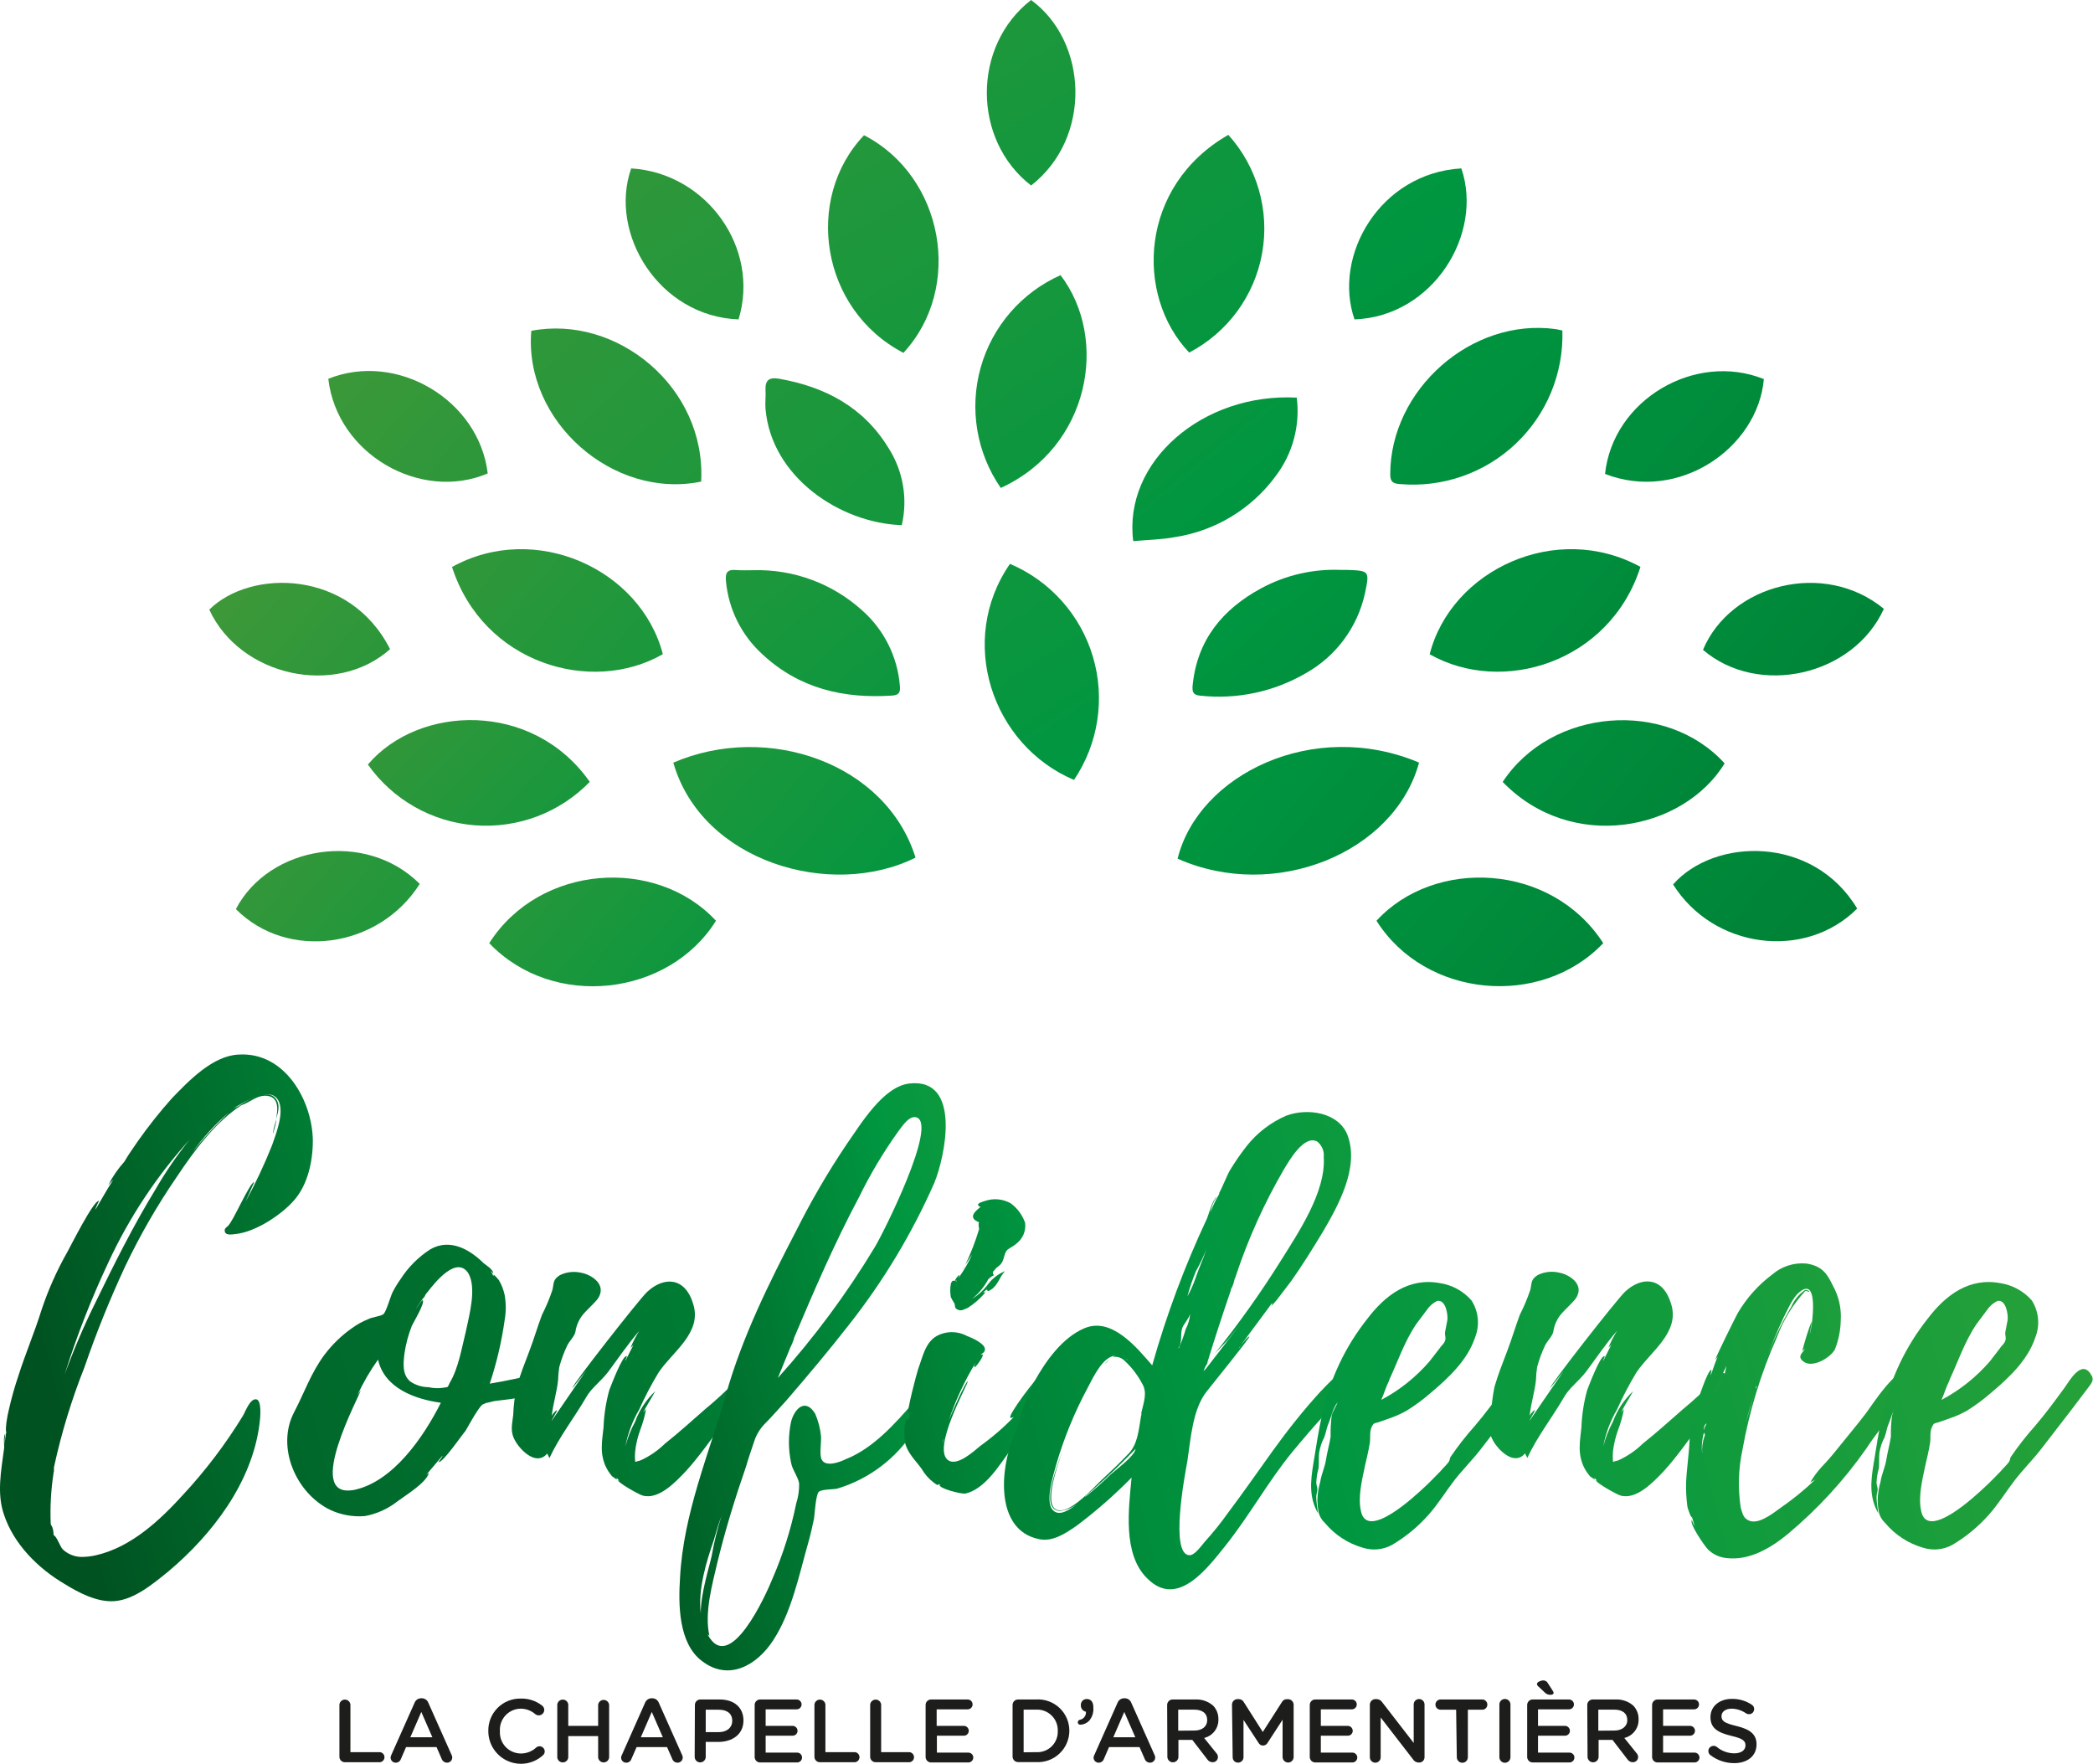 <?xml version="1.0" encoding="UTF-8"?>
<svg width="178px" height="150px" viewBox="0 0 178 150" version="1.1" xmlns="http://www.w3.org/2000/svg" xmlns:xlink="http://www.w3.org/1999/xlink">
    <title>logo-confidence-la-chappelle-d-armentieres</title>
    <defs>
        <linearGradient x1="19.237%" y1="64.213%" x2="350.049%" y2="-79.444%" id="linearGradient-1">
            <stop stop-color="#005321" offset="0%"></stop>
            <stop stop-color="#009640" offset="42%"></stop>
            <stop stop-color="#56AF31" offset="100%"></stop>
        </linearGradient>
        <linearGradient x1="-143.034%" y1="97.184%" x2="1002.44%" y2="-192.045%" id="linearGradient-2">
            <stop stop-color="#005321" offset="0%"></stop>
            <stop stop-color="#009640" offset="42%"></stop>
            <stop stop-color="#56AF31" offset="100%"></stop>
        </linearGradient>
        <linearGradient x1="-256.096%" y1="119.419%" x2="1069.198%" y2="-190.213%" id="linearGradient-3">
            <stop stop-color="#005321" offset="0%"></stop>
            <stop stop-color="#009640" offset="42%"></stop>
            <stop stop-color="#56AF31" offset="100%"></stop>
        </linearGradient>
        <linearGradient x1="-19.821%" y1="88.478%" x2="225.059%" y2="-45.295%" id="linearGradient-4">
            <stop stop-color="#005321" offset="0%"></stop>
            <stop stop-color="#009640" offset="42%"></stop>
            <stop stop-color="#56AF31" offset="100%"></stop>
        </linearGradient>
        <linearGradient x1="-135.857%" y1="139.831%" x2="415.149%" y2="-127.008%" id="linearGradient-5">
            <stop stop-color="#005321" offset="0%"></stop>
            <stop stop-color="#009640" offset="42%"></stop>
            <stop stop-color="#56AF31" offset="100%"></stop>
        </linearGradient>
        <linearGradient x1="-141.456%" y1="118.045%" x2="343.171%" y2="-46.563%" id="linearGradient-6">
            <stop stop-color="#005321" offset="0%"></stop>
            <stop stop-color="#009640" offset="42%"></stop>
            <stop stop-color="#56AF31" offset="100%"></stop>
        </linearGradient>
        <linearGradient x1="-403.932%" y1="184.292%" x2="574.044%" y2="-109.4%" id="linearGradient-7">
            <stop stop-color="#005321" offset="0%"></stop>
            <stop stop-color="#009640" offset="42%"></stop>
            <stop stop-color="#56AF31" offset="100%"></stop>
        </linearGradient>
        <linearGradient x1="-642.151%" y1="209.746%" x2="683.143%" y2="-100.086%" id="linearGradient-8">
            <stop stop-color="#005321" offset="0%"></stop>
            <stop stop-color="#009640" offset="42%"></stop>
            <stop stop-color="#56AF31" offset="100%"></stop>
        </linearGradient>
        <linearGradient x1="-427.154%" y1="201.005%" x2="399.313%" y2="-65.208%" id="linearGradient-9">
            <stop stop-color="#005321" offset="0%"></stop>
            <stop stop-color="#009640" offset="42%"></stop>
            <stop stop-color="#56AF31" offset="100%"></stop>
        </linearGradient>
        <linearGradient x1="-567.199%" y1="233.316%" x2="410.854%" y2="-60.405%" id="linearGradient-10">
            <stop stop-color="#005321" offset="0%"></stop>
            <stop stop-color="#009640" offset="42%"></stop>
            <stop stop-color="#56AF31" offset="100%"></stop>
        </linearGradient>
        <linearGradient x1="-248.304%" y1="-137.257%" x2="701.789%" y2="459.102%" id="linearGradient-11">
            <stop stop-color="#659933" offset="0%"></stop>
            <stop stop-color="#009640" offset="38%"></stop>
            <stop stop-color="#005321" offset="100%"></stop>
        </linearGradient>
        <linearGradient x1="-283.973%" y1="-160.461%" x2="501.949%" y2="334.686%" id="linearGradient-12">
            <stop stop-color="#659933" offset="0%"></stop>
            <stop stop-color="#009640" offset="38%"></stop>
            <stop stop-color="#005321" offset="100%"></stop>
        </linearGradient>
        <linearGradient x1="-213.643%" y1="-132.895%" x2="887.101%" y2="629.771%" id="linearGradient-13">
            <stop stop-color="#659933" offset="0%"></stop>
            <stop stop-color="#009640" offset="38%"></stop>
            <stop stop-color="#005321" offset="100%"></stop>
        </linearGradient>
        <linearGradient x1="-190.478%" y1="-87.4%" x2="653.575%" y2="394.842%" id="linearGradient-14">
            <stop stop-color="#659933" offset="0%"></stop>
            <stop stop-color="#009640" offset="38%"></stop>
            <stop stop-color="#005321" offset="100%"></stop>
        </linearGradient>
        <linearGradient x1="-378.188%" y1="-194.417%" x2="512.85%" y2="314.278%" id="linearGradient-15">
            <stop stop-color="#659933" offset="0%"></stop>
            <stop stop-color="#009640" offset="38%"></stop>
            <stop stop-color="#005321" offset="100%"></stop>
        </linearGradient>
        <linearGradient x1="-376.817%" y1="-245.719%" x2="560.759%" y2="403.989%" id="linearGradient-16">
            <stop stop-color="#659933" offset="0%"></stop>
            <stop stop-color="#009640" offset="38%"></stop>
            <stop stop-color="#005321" offset="100%"></stop>
        </linearGradient>
        <linearGradient x1="-509.938%" y1="-558.125%" x2="824.864%" y2="889.89%" id="linearGradient-17">
            <stop stop-color="#659933" offset="0%"></stop>
            <stop stop-color="#009640" offset="38%"></stop>
            <stop stop-color="#005321" offset="100%"></stop>
        </linearGradient>
        <linearGradient x1="-311.217%" y1="-343.059%" x2="1257.392%" y2="1364.078%" id="linearGradient-18">
            <stop stop-color="#659933" offset="0%"></stop>
            <stop stop-color="#009640" offset="38%"></stop>
            <stop stop-color="#005321" offset="100%"></stop>
        </linearGradient>
        <linearGradient x1="-171.627%" y1="-470.031%" x2="645.427%" y2="1446.481%" id="linearGradient-19">
            <stop stop-color="#659933" offset="0%"></stop>
            <stop stop-color="#009640" offset="38%"></stop>
            <stop stop-color="#005321" offset="100%"></stop>
        </linearGradient>
        <linearGradient x1="-248.198%" y1="-622.234%" x2="596.224%" y2="1280.878%" id="linearGradient-20">
            <stop stop-color="#659933" offset="0%"></stop>
            <stop stop-color="#009640" offset="38%"></stop>
            <stop stop-color="#005321" offset="100%"></stop>
        </linearGradient>
        <linearGradient x1="-219.743%" y1="-582.224%" x2="566.493%" y2="1260.947%" id="linearGradient-21">
            <stop stop-color="#659933" offset="0%"></stop>
            <stop stop-color="#009640" offset="38%"></stop>
            <stop stop-color="#005321" offset="100%"></stop>
        </linearGradient>
        <linearGradient x1="-167.138%" y1="-73.126%" x2="736.162%" y2="439.394%" id="linearGradient-22">
            <stop stop-color="#659933" offset="0%"></stop>
            <stop stop-color="#009640" offset="38%"></stop>
            <stop stop-color="#005321" offset="100%"></stop>
        </linearGradient>
        <linearGradient x1="-373.847%" y1="-190.214%" x2="490.778%" y2="299.687%" id="linearGradient-23">
            <stop stop-color="#659933" offset="0%"></stop>
            <stop stop-color="#009640" offset="38%"></stop>
            <stop stop-color="#005321" offset="100%"></stop>
        </linearGradient>
        <linearGradient x1="-209.21%" y1="-540.449%" x2="603.294%" y2="1311.131%" id="linearGradient-24">
            <stop stop-color="#659933" offset="0%"></stop>
            <stop stop-color="#009640" offset="38%"></stop>
            <stop stop-color="#005321" offset="100%"></stop>
        </linearGradient>
        <linearGradient x1="-432.938%" y1="-450.668%" x2="875.153%" y2="905.591%" id="linearGradient-25">
            <stop stop-color="#659933" offset="0%"></stop>
            <stop stop-color="#009640" offset="38%"></stop>
            <stop stop-color="#005321" offset="100%"></stop>
        </linearGradient>
        <linearGradient x1="-387.526%" y1="-327.804%" x2="1078.226%" y2="937.853%" id="linearGradient-26">
            <stop stop-color="#659933" offset="0%"></stop>
            <stop stop-color="#009640" offset="38%"></stop>
            <stop stop-color="#005321" offset="100%"></stop>
        </linearGradient>
        <linearGradient x1="-423.639%" y1="-359.475%" x2="756.115%" y2="660.545%" id="linearGradient-27">
            <stop stop-color="#659933" offset="0%"></stop>
            <stop stop-color="#009640" offset="38%"></stop>
            <stop stop-color="#005321" offset="100%"></stop>
        </linearGradient>
        <linearGradient x1="-458.758%" y1="-590.222%" x2="1336.604%" y2="1669.774%" id="linearGradient-28">
            <stop stop-color="#659933" offset="0%"></stop>
            <stop stop-color="#009640" offset="38%"></stop>
            <stop stop-color="#005321" offset="100%"></stop>
        </linearGradient>
        <linearGradient x1="-488.463%" y1="-774.122%" x2="903.309%" y2="1355.962%" id="linearGradient-29">
            <stop stop-color="#659933" offset="0%"></stop>
            <stop stop-color="#009640" offset="38%"></stop>
            <stop stop-color="#005321" offset="100%"></stop>
        </linearGradient>
        <linearGradient x1="-179.642%" y1="-84.356%" x2="860.341%" y2="524.546%" id="linearGradient-30">
            <stop stop-color="#659933" offset="0%"></stop>
            <stop stop-color="#009640" offset="38%"></stop>
            <stop stop-color="#005321" offset="100%"></stop>
        </linearGradient>
        <linearGradient x1="-239.222%" y1="-189.517%" x2="1310.59%" y2="1094.217%" id="linearGradient-31">
            <stop stop-color="#659933" offset="0%"></stop>
            <stop stop-color="#009640" offset="38%"></stop>
            <stop stop-color="#005321" offset="100%"></stop>
        </linearGradient>
        <linearGradient x1="-211.401%" y1="-602.296%" x2="698.455%" y2="1668.627%" id="linearGradient-32">
            <stop stop-color="#659933" offset="0%"></stop>
            <stop stop-color="#009640" offset="38%"></stop>
            <stop stop-color="#005321" offset="100%"></stop>
        </linearGradient>
        <linearGradient x1="-296.775%" y1="-479.762%" x2="1227.134%" y2="1848.788%" id="linearGradient-33">
            <stop stop-color="#659933" offset="0%"></stop>
            <stop stop-color="#009640" offset="38%"></stop>
            <stop stop-color="#005321" offset="100%"></stop>
        </linearGradient>
        <linearGradient x1="-499.257%" y1="-284.875%" x2="568.732%" y2="366.362%" id="linearGradient-34">
            <stop stop-color="#659933" offset="0%"></stop>
            <stop stop-color="#009640" offset="38%"></stop>
            <stop stop-color="#005321" offset="100%"></stop>
        </linearGradient>
        <linearGradient x1="-168.512%" y1="-83.295%" x2="1012.107%" y2="637.758%" id="linearGradient-35">
            <stop stop-color="#659933" offset="0%"></stop>
            <stop stop-color="#009640" offset="38%"></stop>
            <stop stop-color="#005321" offset="100%"></stop>
        </linearGradient>
        <linearGradient x1="-566.604%" y1="-461.475%" x2="751.176%" y2="631.617%" id="linearGradient-36">
            <stop stop-color="#659933" offset="0%"></stop>
            <stop stop-color="#009640" offset="38%"></stop>
            <stop stop-color="#005321" offset="100%"></stop>
        </linearGradient>
        <linearGradient x1="-549.716%" y1="-300.438%" x2="566.518%" y2="351.854%" id="linearGradient-37">
            <stop stop-color="#659933" offset="0%"></stop>
            <stop stop-color="#009640" offset="38%"></stop>
            <stop stop-color="#005321" offset="100%"></stop>
        </linearGradient>
    </defs>
    <g id="Page-Programme" stroke="none" stroke-width="1" fill="none" fill-rule="evenodd">
        <g id="Page-Programme-Desktop" transform="translate(-631, -2476)" fill-rule="nonzero">
            <g id="logo-confidence-la-chappelle-d-armentieres" transform="translate(631, 2476)">
                <path d="M28.866,144.957 C28.894,144.72 29.095,144.541 29.333,144.541 C29.572,144.541 29.773,144.72 29.801,144.957 L29.801,149.011 L32.215,149.011 C32.381,148.99 32.543,149.067 32.632,149.209 C32.722,149.35 32.722,149.529 32.632,149.67 C32.543,149.812 32.381,149.889 32.215,149.868 L29.337,149.868 C29.21,149.87 29.089,149.82 29,149.73 C28.911,149.64 28.863,149.518 28.866,149.392 L28.866,144.957 Z" id="Path" fill="#1D1D1B"></path>
                <path d="M33.276,149.258 L35.258,144.811 C35.349,144.578 35.574,144.426 35.824,144.429 L35.868,144.429 C36.116,144.427 36.34,144.579 36.428,144.811 L38.41,149.258 C38.444,149.319 38.461,149.386 38.461,149.455 C38.464,149.575 38.419,149.691 38.335,149.776 C38.251,149.861 38.136,149.908 38.016,149.907 C37.81,149.902 37.627,149.771 37.559,149.576 L37.126,148.579 L34.534,148.579 L34.089,149.608 C34.022,149.791 33.846,149.911 33.651,149.907 C33.535,149.907 33.424,149.86 33.343,149.778 C33.262,149.695 33.217,149.584 33.219,149.468 C33.222,149.395 33.241,149.323 33.276,149.258 L33.276,149.258 Z M36.771,147.746 L35.83,145.592 L34.896,147.746 L36.771,147.746 Z" id="Shape" fill="#1D1D1B"></path>
                <path d="M41.53,147.212 L41.53,147.212 C41.514,146.478 41.799,145.768 42.318,145.248 C42.837,144.727 43.546,144.441 44.281,144.455 C44.943,144.433 45.592,144.647 46.111,145.059 C46.223,145.148 46.289,145.283 46.289,145.427 C46.284,145.601 46.183,145.757 46.028,145.834 C45.872,145.911 45.687,145.897 45.545,145.796 C45.196,145.484 44.743,145.312 44.275,145.313 C43.784,145.32 43.319,145.529 42.986,145.889 C42.654,146.249 42.483,146.73 42.515,147.219 L42.515,147.219 C42.483,147.708 42.654,148.189 42.986,148.549 C43.319,148.909 43.784,149.117 44.275,149.125 C44.766,149.133 45.242,148.951 45.603,148.617 C45.681,148.547 45.783,148.508 45.888,148.509 C46.129,148.512 46.323,148.706 46.327,148.947 C46.327,149.074 46.271,149.195 46.174,149.277 C45.365,150.014 44.199,150.206 43.196,149.768 C42.193,149.331 41.54,148.345 41.53,147.251 L41.53,147.212 Z" id="Path" fill="#1D1D1B"></path>
                <path d="M47.394,144.957 C47.422,144.72 47.623,144.541 47.861,144.541 C48.1,144.541 48.301,144.72 48.328,144.957 L48.328,146.774 L50.87,146.774 L50.87,144.982 C50.898,144.745 51.098,144.567 51.337,144.567 C51.575,144.567 51.776,144.745 51.804,144.982 L51.804,149.468 C51.776,149.705 51.575,149.884 51.337,149.884 C51.098,149.884 50.898,149.705 50.87,149.468 L50.87,147.645 L48.328,147.645 L48.328,149.468 C48.301,149.705 48.1,149.884 47.861,149.884 C47.623,149.884 47.422,149.705 47.394,149.468 L47.394,144.957 Z" id="Path" fill="#1D1D1B"></path>
                <path d="M52.884,149.258 L54.86,144.811 C54.95,144.578 55.176,144.426 55.426,144.429 L55.47,144.429 C55.718,144.427 55.941,144.579 56.029,144.811 L58.012,149.258 C58.046,149.319 58.063,149.386 58.062,149.455 C58.066,149.574 58.021,149.689 57.939,149.774 C57.856,149.859 57.743,149.907 57.624,149.907 C57.416,149.906 57.232,149.773 57.167,149.576 L56.728,148.579 L54.142,148.579 L53.691,149.608 C53.625,149.792 53.448,149.912 53.253,149.907 C53.137,149.907 53.026,149.86 52.945,149.778 C52.864,149.695 52.819,149.584 52.82,149.468 C52.826,149.394 52.847,149.323 52.884,149.258 L52.884,149.258 Z M56.372,147.746 L55.432,145.592 L54.498,147.746 L56.372,147.746 Z" id="Shape" fill="#1D1D1B"></path>
                <path d="M59.098,145.001 C59.096,144.875 59.146,144.753 59.236,144.665 C59.326,144.576 59.448,144.528 59.575,144.531 L61.201,144.531 C62.472,144.531 63.228,145.243 63.228,146.317 L63.228,146.317 C63.228,147.511 62.269,148.14 61.093,148.14 L60.019,148.14 L60.019,149.411 C60.019,149.671 59.809,149.881 59.549,149.881 C59.29,149.881 59.079,149.671 59.079,149.411 L59.098,145.001 Z M61.125,147.308 C61.837,147.308 62.275,146.908 62.275,146.355 L62.275,146.355 C62.275,145.719 61.83,145.402 61.125,145.402 L60.019,145.402 L60.019,147.308 L61.125,147.308 Z" id="Shape" fill="#1D1D1B"></path>
                <path d="M64.181,149.392 L64.181,145.001 C64.179,144.876 64.228,144.756 64.317,144.667 C64.406,144.578 64.526,144.529 64.651,144.531 L67.752,144.531 C67.902,144.531 68.04,144.611 68.115,144.741 C68.19,144.871 68.19,145.03 68.115,145.16 C68.04,145.29 67.902,145.37 67.752,145.37 L65.115,145.37 L65.115,146.774 L67.409,146.774 C67.522,146.776 67.63,146.822 67.708,146.903 C67.787,146.984 67.83,147.093 67.828,147.206 C67.821,147.433 67.636,147.613 67.409,147.613 L65.115,147.613 L65.115,149.049 L67.79,149.049 C68.022,149.049 68.21,149.237 68.21,149.468 C68.21,149.7 68.022,149.887 67.79,149.887 L64.651,149.887 C64.522,149.89 64.397,149.837 64.307,149.743 C64.218,149.649 64.172,149.521 64.181,149.392 L64.181,149.392 Z" id="Path" fill="#1D1D1B"></path>
                <path d="M69.264,144.957 C69.292,144.72 69.493,144.541 69.731,144.541 C69.97,144.541 70.171,144.72 70.198,144.957 L70.198,149.011 L72.613,149.011 C72.778,148.99 72.941,149.067 73.03,149.209 C73.119,149.35 73.119,149.529 73.03,149.67 C72.941,149.812 72.778,149.889 72.613,149.868 L69.734,149.868 C69.608,149.87 69.487,149.82 69.398,149.73 C69.309,149.64 69.261,149.518 69.264,149.392 L69.264,144.957 Z" id="Path" fill="#1D1D1B"></path>
                <path d="M74.004,144.957 C74.032,144.72 74.233,144.541 74.471,144.541 C74.71,144.541 74.911,144.72 74.938,144.957 L74.938,149.011 L77.353,149.011 C77.57,149.037 77.733,149.221 77.733,149.44 C77.733,149.658 77.57,149.842 77.353,149.868 L74.474,149.868 C74.348,149.87 74.227,149.82 74.138,149.73 C74.049,149.64 74.001,149.518 74.004,149.392 L74.004,144.957 Z" id="Path" fill="#1D1D1B"></path>
                <path d="M78.719,149.392 L78.719,145.001 C78.717,144.875 78.767,144.753 78.857,144.665 C78.947,144.576 79.069,144.528 79.195,144.531 L82.296,144.531 C82.528,144.531 82.715,144.719 82.715,144.951 C82.715,145.182 82.528,145.37 82.296,145.37 L79.659,145.37 L79.659,146.774 L81.972,146.774 C82.085,146.776 82.193,146.822 82.271,146.903 C82.35,146.984 82.393,147.093 82.391,147.206 C82.384,147.433 82.199,147.613 81.972,147.613 L79.678,147.613 L79.678,149.049 L82.353,149.049 C82.585,149.049 82.773,149.237 82.773,149.468 C82.773,149.7 82.585,149.887 82.353,149.887 L79.214,149.887 C79.081,149.895 78.95,149.845 78.856,149.75 C78.761,149.656 78.711,149.525 78.719,149.392 L78.719,149.392 Z" id="Path" fill="#1D1D1B"></path>
                <path d="M86.115,145.001 C86.113,144.875 86.163,144.753 86.253,144.665 C86.343,144.576 86.465,144.528 86.591,144.531 L88.103,144.531 C88.839,144.482 89.562,144.74 90.1,145.243 C90.638,145.746 90.944,146.45 90.944,147.187 L90.944,147.187 C90.943,147.925 90.638,148.63 90.1,149.135 C89.563,149.641 88.84,149.901 88.103,149.856 L86.591,149.856 C86.464,149.857 86.342,149.808 86.252,149.718 C86.163,149.628 86.113,149.506 86.115,149.379 L86.115,145.001 Z M88.103,149.011 C88.595,149.045 89.079,148.869 89.433,148.526 C89.787,148.183 89.978,147.705 89.959,147.212 L89.959,147.212 C89.978,146.718 89.787,146.239 89.433,145.893 C89.08,145.547 88.597,145.366 88.103,145.395 L87.055,145.395 L87.055,149.023 L88.103,149.011 Z" id="Shape" fill="#1D1D1B"></path>
                <path d="M91.833,146.259 C92.159,146.201 92.386,145.903 92.354,145.573 C92.109,145.526 91.929,145.315 91.922,145.065 L91.922,145.001 C91.917,144.864 91.969,144.73 92.067,144.634 C92.165,144.537 92.299,144.486 92.437,144.493 C92.774,144.493 92.983,144.754 92.983,145.167 L92.983,145.243 C93.016,145.648 92.883,146.049 92.615,146.355 C92.422,146.545 92.167,146.66 91.897,146.679 C91.738,146.679 91.662,146.59 91.662,146.469 C91.665,146.368 91.735,146.282 91.833,146.259 Z" id="Path" fill="#1D1D1B"></path>
                <path d="M93.066,149.258 L95.042,144.811 C95.132,144.578 95.358,144.426 95.607,144.429 L95.652,144.429 C95.9,144.427 96.123,144.579 96.211,144.811 L98.193,149.258 C98.227,149.319 98.245,149.386 98.244,149.455 C98.248,149.574 98.203,149.689 98.12,149.774 C98.038,149.859 97.924,149.907 97.806,149.907 C97.598,149.906 97.414,149.773 97.348,149.576 L96.91,148.579 L94.318,148.579 L93.873,149.608 C93.805,149.791 93.629,149.911 93.434,149.907 C93.319,149.907 93.208,149.86 93.127,149.778 C93.045,149.695 93.001,149.584 93.002,149.468 C93.007,149.394 93.029,149.323 93.066,149.258 L93.066,149.258 Z M96.554,147.746 L95.614,145.592 L94.68,147.746 L96.554,147.746 Z" id="Shape" fill="#1D1D1B"></path>
                <path d="M99.261,145.001 C99.259,144.876 99.308,144.756 99.397,144.667 C99.485,144.578 99.606,144.529 99.731,144.531 L101.637,144.531 C102.202,144.499 102.757,144.691 103.181,145.065 C103.472,145.376 103.63,145.789 103.62,146.215 L103.62,146.215 C103.646,146.966 103.138,147.631 102.406,147.803 L103.429,149.074 C103.523,149.169 103.578,149.296 103.581,149.43 C103.58,149.548 103.531,149.66 103.447,149.743 C103.362,149.825 103.248,149.87 103.13,149.868 C102.945,149.87 102.773,149.776 102.673,149.621 L101.402,147.969 L100.22,147.969 L100.22,149.405 C100.22,149.664 100.01,149.875 99.75,149.875 C99.49,149.875 99.28,149.664 99.28,149.405 L99.261,145.001 Z M101.574,147.174 C102.241,147.174 102.667,146.825 102.667,146.285 L102.667,146.285 C102.667,145.713 102.26,145.395 101.561,145.395 L100.201,145.395 L100.201,147.187 L101.574,147.174 Z" id="Shape" fill="#1D1D1B"></path>
                <path d="M104.776,144.976 C104.774,144.85 104.823,144.729 104.911,144.639 C105,144.55 105.12,144.499 105.246,144.499 L105.348,144.499 C105.528,144.498 105.694,144.596 105.78,144.754 L107.394,147.295 L109.02,144.754 C109.104,144.597 109.269,144.501 109.446,144.506 L109.541,144.506 C109.805,144.506 110.018,144.719 110.018,144.982 L110.018,149.43 C110.016,149.555 109.965,149.674 109.876,149.761 C109.786,149.848 109.666,149.896 109.541,149.894 C109.288,149.887 109.084,149.683 109.078,149.43 L109.078,146.253 L107.807,148.21 C107.73,148.357 107.579,148.449 107.413,148.451 C107.249,148.45 107.099,148.357 107.025,148.21 L105.754,146.266 L105.754,149.443 C105.755,149.565 105.705,149.682 105.618,149.768 C105.531,149.854 105.413,149.902 105.291,149.9 C105.168,149.904 105.05,149.857 104.963,149.77 C104.877,149.684 104.83,149.565 104.833,149.443 L104.776,144.976 Z" id="Path" fill="#1D1D1B"></path>
                <path d="M111.39,149.392 L111.39,145.001 C111.389,144.875 111.438,144.753 111.528,144.665 C111.618,144.576 111.741,144.528 111.867,144.531 L114.968,144.531 C115.199,144.531 115.387,144.719 115.387,144.951 C115.387,145.182 115.199,145.37 114.968,145.37 L112.331,145.37 L112.331,146.774 L114.624,146.774 C114.737,146.776 114.845,146.822 114.924,146.903 C115.002,146.984 115.046,147.093 115.044,147.206 C115.037,147.433 114.851,147.613 114.624,147.613 L112.331,147.613 L112.331,149.049 L115.012,149.049 C115.244,149.049 115.431,149.237 115.431,149.468 C115.431,149.7 115.244,149.887 115.012,149.887 L111.873,149.887 C111.742,149.891 111.615,149.84 111.523,149.746 C111.431,149.651 111.383,149.523 111.39,149.392 Z" id="Path" fill="#1D1D1B"></path>
                <path d="M116.499,144.976 C116.499,144.713 116.712,144.499 116.975,144.499 L117.071,144.499 C117.271,144.503 117.456,144.608 117.56,144.779 L120.229,148.229 L120.229,144.951 C120.229,144.698 120.433,144.493 120.686,144.493 C120.94,144.493 121.146,144.697 121.15,144.951 L121.15,149.43 C121.153,149.553 121.106,149.672 121.02,149.76 C120.934,149.847 120.815,149.896 120.692,149.894 L120.654,149.894 C120.454,149.892 120.269,149.786 120.165,149.614 L117.42,146.062 L117.42,149.449 C117.42,149.702 117.215,149.907 116.963,149.907 C116.709,149.907 116.502,149.703 116.499,149.449 L116.499,144.976 Z" id="Path" fill="#1D1D1B"></path>
                <path d="M123.838,145.402 L122.567,145.402 C122.399,145.422 122.234,145.344 122.144,145.201 C122.053,145.058 122.053,144.875 122.144,144.732 C122.234,144.589 122.399,144.511 122.567,144.531 L126.106,144.531 C126.326,144.558 126.492,144.745 126.492,144.966 C126.492,145.188 126.326,145.375 126.106,145.402 L124.835,145.402 L124.835,149.443 C124.835,149.702 124.625,149.913 124.365,149.913 C124.105,149.913 123.895,149.702 123.895,149.443 L123.838,145.402 Z" id="Path" fill="#1D1D1B"></path>
                <path d="M127.516,144.957 C127.516,144.697 127.727,144.487 127.987,144.487 C128.246,144.487 128.457,144.697 128.457,144.957 L128.457,149.443 C128.457,149.702 128.246,149.913 127.987,149.913 C127.727,149.913 127.516,149.702 127.516,149.443 L127.516,144.957 Z" id="Path" fill="#1D1D1B"></path>
                <path d="M129.88,149.392 L129.88,145.001 C129.878,144.875 129.928,144.753 130.018,144.665 C130.108,144.576 130.23,144.528 130.357,144.531 L133.438,144.531 C133.588,144.531 133.727,144.611 133.801,144.741 C133.876,144.871 133.876,145.03 133.801,145.16 C133.727,145.29 133.588,145.37 133.438,145.37 L130.801,145.37 L130.801,146.774 L133.095,146.774 C133.208,146.776 133.316,146.822 133.394,146.903 C133.473,146.984 133.516,147.093 133.514,147.206 C133.508,147.433 133.322,147.613 133.095,147.613 L130.801,147.613 L130.801,149.049 L133.476,149.049 C133.708,149.049 133.896,149.237 133.896,149.468 C133.896,149.7 133.708,149.887 133.476,149.887 L130.338,149.887 C130.211,149.884 130.09,149.83 130.004,149.736 C129.918,149.643 129.873,149.519 129.88,149.392 L129.88,149.392 Z M131.361,143.921 L130.84,143.432 C130.765,143.379 130.718,143.295 130.712,143.203 C130.712,143.063 131.017,142.911 131.259,142.911 C131.412,142.912 131.552,142.994 131.627,143.127 L132.059,143.8 C132.097,143.848 132.121,143.905 132.129,143.966 C132.129,144.067 132.028,144.131 131.894,144.131 C131.693,144.15 131.495,144.072 131.361,143.921 L131.361,143.921 Z" id="Shape" fill="#1D1D1B"></path>
                <path d="M134.989,145.001 C134.987,144.875 135.037,144.753 135.127,144.665 C135.217,144.576 135.339,144.528 135.465,144.531 L137.371,144.531 C137.936,144.499 138.491,144.691 138.915,145.065 C139.206,145.376 139.364,145.789 139.354,146.215 L139.354,146.215 C139.38,146.966 138.872,147.631 138.14,147.803 L139.163,149.074 C139.257,149.169 139.312,149.296 139.316,149.43 C139.314,149.548 139.265,149.66 139.181,149.743 C139.096,149.825 138.982,149.87 138.864,149.868 C138.68,149.87 138.507,149.776 138.407,149.621 L137.136,147.969 L135.954,147.969 L135.954,149.405 C135.954,149.664 135.744,149.875 135.484,149.875 C135.225,149.875 135.014,149.664 135.014,149.405 L134.989,145.001 Z M137.301,147.174 C137.937,147.174 138.394,146.825 138.394,146.285 L138.394,146.285 C138.394,145.713 137.988,145.395 137.289,145.395 L135.929,145.395 L135.929,147.187 L137.301,147.174 Z" id="Shape" fill="#1D1D1B"></path>
                <path d="M140.504,149.392 L140.504,145.001 C140.502,144.876 140.551,144.756 140.64,144.667 C140.728,144.578 140.849,144.529 140.974,144.531 L144.075,144.531 C144.306,144.531 144.494,144.719 144.494,144.951 C144.494,145.182 144.306,145.37 144.075,145.37 L141.438,145.37 L141.438,146.774 L143.731,146.774 C143.844,146.776 143.952,146.822 144.031,146.903 C144.109,146.984 144.153,147.093 144.151,147.206 C144.144,147.433 143.958,147.613 143.731,147.613 L141.438,147.613 L141.438,149.049 L144.113,149.049 C144.344,149.049 144.532,149.237 144.532,149.468 C144.532,149.7 144.344,149.887 144.113,149.887 L140.974,149.887 C140.844,149.89 140.719,149.837 140.63,149.743 C140.541,149.649 140.495,149.521 140.504,149.392 L140.504,149.392 Z" id="Path" fill="#1D1D1B"></path>
                <path d="M145.472,149.271 C145.356,149.19 145.288,149.057 145.288,148.915 C145.288,148.798 145.335,148.685 145.419,148.603 C145.502,148.521 145.616,148.475 145.733,148.477 C145.832,148.472 145.929,148.503 146.006,148.566 C146.424,148.918 146.953,149.111 147.499,149.112 C148.078,149.112 148.446,148.839 148.446,148.439 L148.446,148.439 C148.446,148.058 148.23,147.854 147.239,147.625 C146.108,147.346 145.466,146.99 145.466,146.031 L145.466,146.031 C145.466,145.116 146.229,144.48 147.29,144.48 C147.89,144.47 148.48,144.643 148.98,144.976 C149.11,145.055 149.187,145.198 149.183,145.351 C149.183,145.467 149.137,145.577 149.054,145.659 C148.972,145.74 148.86,145.785 148.745,145.783 C148.657,145.786 148.57,145.762 148.497,145.713 C148.137,145.46 147.71,145.32 147.271,145.313 C146.724,145.313 146.406,145.592 146.406,145.948 L146.406,145.948 C146.406,146.361 146.648,146.539 147.677,146.787 C148.802,147.06 149.386,147.467 149.386,148.35 L149.386,148.35 C149.386,149.347 148.599,149.945 147.48,149.945 C146.755,149.945 146.05,149.709 145.472,149.271 Z" id="Path" fill="#1D1D1B"></path>
                <path d="M4.557,125.215 L4.557,125.266 C4.332,126.705 4.251,128.163 4.315,129.619 L4.461,129.911 C4.525,130.117 4.557,130.331 4.557,130.546 C4.855,130.692 5.097,131.525 5.345,131.773 C5.77,132.169 6.326,132.395 6.908,132.408 C7.335,132.409 7.762,132.36 8.178,132.262 C11.165,131.576 13.611,129.276 15.568,127.122 C17.481,125.062 19.184,122.816 20.651,120.418 C20.842,120.126 21.236,118.951 21.776,119.001 C22.316,119.052 22.119,120.761 22.068,121.104 C21.432,126.092 18.052,130.495 14.335,133.628 C13.064,134.657 11.4,136.074 9.691,136.169 C8.223,136.265 6.66,135.432 5.484,134.702 C3.235,133.38 1.176,131.321 0.344,128.831 C-0.291,127.02 0.103,125.063 0.344,123.201 C0.395,123.106 0.249,122.178 0.446,121.93 C0.406,122.238 0.389,122.548 0.395,122.858 C0.422,122.481 0.47,122.105 0.541,121.734 C0.446,121.835 0.541,121.047 0.541,121.003 C0.599,120.575 0.682,120.151 0.789,119.732 C1.002,118.804 1.263,117.888 1.57,116.987 C2.155,115.132 2.936,113.321 3.527,111.415 C4.097,109.701 4.833,108.048 5.726,106.478 C5.974,106.04 7.975,102.03 8.42,102.126 C8.42,102.126 8.077,102.812 8.127,102.856 C8.617,102.024 9.106,101.147 9.64,100.315 C9.443,100.512 9.201,100.804 9.201,100.804 C9.567,100.077 10.029,99.401 10.574,98.796 C10.91,98.212 11.304,97.671 11.698,97.087 C12.6,95.803 13.576,94.572 14.621,93.402 C16.038,91.934 18.09,89.78 20.295,89.685 C24.26,89.437 26.56,93.643 26.605,96.973 L26.605,97.017 C26.605,98.783 26.166,100.785 24.991,102.1 C23.917,103.326 21.763,104.743 20.098,104.94 C19.711,104.985 19.024,105.131 19.12,104.546 C19.12,104.496 19.266,104.349 19.463,104.203 L19.412,104.203 C19.711,104.108 21.274,100.486 21.617,100.537 C21.617,100.537 21.026,101.859 20.88,102.202 C21.727,100.649 22.481,99.048 23.135,97.405 C23.472,96.426 24.158,94.717 23.72,93.688 C23.135,92.417 21.369,93.395 20.587,93.834 L19.901,94.228 L20.149,94.126 C19.936,94.249 19.737,94.396 19.558,94.564 C19.791,94.351 20.054,94.173 20.34,94.037 C20.975,93.599 22.494,92.671 23.275,93.256 C23.866,93.745 23.72,94.482 23.472,95.162 C23.669,94.279 23.669,93.351 22.786,93.205 C21.903,93.059 21.223,93.789 20.537,93.986 C18.287,95.454 16.527,97.849 15.06,100.048 C13.395,102.47 11.922,105.02 10.656,107.672 C9.347,110.479 8.186,113.353 7.181,116.282 C6.084,119.042 5.217,121.887 4.588,124.79 L4.588,125.038 C4.588,125.088 4.588,125.088 4.538,125.133 L4.588,125.088 C4.607,125.171 4.557,125.171 4.557,125.215 Z M16.108,96.941 C13.296,100.054 10.97,103.573 9.208,107.38 C7.753,110.469 6.511,113.653 5.491,116.911 C6.244,114.843 7.11,112.817 8.083,110.843 C9.697,107.52 11.311,104.286 13.217,101.16 C14.071,99.682 15.038,98.271 16.108,96.941 Z M19.482,94.59 C18.3,95.598 17.248,96.748 16.349,98.015 C16.945,97.248 17.581,96.514 18.256,95.816 C18.599,95.473 19.069,94.984 19.482,94.59 Z M23.199,96.401 C23.27,95.986 23.376,95.578 23.517,95.181 C23.468,95.529 23.387,95.871 23.275,96.204 C23.27,96.276 23.244,96.344 23.199,96.401 L23.199,96.401 Z" id="Shape" fill="url(#linearGradient-1)"></path>
                <path d="M42.083,119.148 C41.987,119.148 41.345,119.344 41.396,119.294 C40.907,119.491 41.009,119.44 40.666,119.885 C40.272,120.469 39.929,121.104 39.585,121.695 C39.388,121.886 37.628,124.478 37.285,124.332 C37.285,124.332 37.679,123.843 37.628,123.799 L36.224,125.457 C36.37,125.311 36.466,125.266 36.466,125.311 C36.173,126.143 34.56,127.122 33.829,127.662 C33.017,128.307 32.059,128.743 31.04,128.932 C30.014,129.021 28.983,128.834 28.053,128.392 C25.169,126.975 23.453,123.061 25.022,120.082 C25.855,118.512 26.439,116.752 27.615,115.189 C28.273,114.319 29.064,113.558 29.959,112.933 C30.367,112.634 30.811,112.389 31.281,112.203 C31.624,112.006 32.361,111.955 32.603,111.764 C32.844,111.574 33.193,110.297 33.384,109.903 C33.585,109.511 33.814,109.136 34.07,108.778 C34.724,107.757 35.591,106.89 36.612,106.236 C38.27,105.302 39.935,106.236 41.161,107.456 C41.161,107.456 41.994,107.996 41.943,108.289 L41.746,108.092 L41.943,108.486 L41.994,108.53 C41.841,108.143 42.432,108.873 42.432,108.873 C42.663,109.268 42.828,109.697 42.921,110.144 C43.042,110.84 43.042,111.551 42.921,112.247 C42.664,114.091 42.238,115.907 41.65,117.673 C43.118,117.432 44.586,117.089 46.003,116.797 C46.346,116.695 46.689,116.453 46.93,116.797 C46.981,116.892 46.93,116.841 46.93,116.841 C48.341,118.658 42.623,119.052 42.083,119.148 Z M37.482,119.294 C35.328,119.001 32.692,118.074 32.151,115.627 C31.471,116.58 30.882,117.595 30.391,118.658 L30.684,118.22 C30.588,118.709 25.887,127.319 29.947,126.734 L29.997,126.734 C33.422,126.092 36.065,122.134 37.495,119.294 L37.482,119.294 Z M39.833,108.289 C38.855,106.77 37.044,108.975 36.307,109.953 C36.282,109.953 36.262,109.973 36.262,109.998 L36.212,110.1 L36.212,110.049 C36.161,110.15 36.116,110.195 36.161,110.195 C35.856,110.567 35.578,110.959 35.328,111.37 C35.379,111.32 35.919,110.443 35.964,110.589 C36.11,110.881 35.176,112.444 35.03,112.743 C34.723,113.513 34.51,114.317 34.394,115.138 C34.299,115.971 34.197,116.898 34.884,117.483 C35.344,117.798 35.888,117.969 36.447,117.972 C36.849,118.065 37.265,118.082 37.673,118.023 C38.162,117.928 38.016,118.074 38.257,117.584 C38.995,116.358 39.287,114.547 39.63,113.181 C39.878,111.955 40.564,109.56 39.833,108.289 Z" id="Shape" fill="url(#linearGradient-2)"></path>
                <path d="M61.551,121.009 C60.477,122.375 59.498,123.843 58.323,125.12 C57.446,126.048 55.978,127.611 54.606,127.172 C54.314,127.077 52.503,126.092 52.554,125.851 L52.7,125.946 L52.408,125.654 C52.649,126.048 52.109,125.559 52.064,125.559 C51.822,125.281 51.623,124.968 51.474,124.631 C51.26,124.118 51.16,123.565 51.181,123.011 C51.181,122.477 51.277,121.937 51.327,121.397 C51.368,120.323 51.532,119.257 51.817,118.22 C51.918,117.972 52.941,115.234 53.284,115.335 C53.386,115.335 53.138,115.678 53.189,115.723 L53.875,114.369 C53.774,114.465 53.723,114.56 53.627,114.611 C53.831,114.119 54.075,113.645 54.358,113.194 C53.386,114.319 52.598,115.494 51.721,116.67 C51.086,117.496 50.298,118.036 49.86,118.817 C48.83,120.583 47.56,122.197 46.727,124.002 L46.537,123.614 C45.653,124.688 44.332,123.417 43.843,122.585 C43.353,121.753 43.55,121.219 43.646,120.336 C43.676,119.53 43.776,118.729 43.944,117.94 C44.236,116.911 44.624,115.932 45.018,114.903 C45.412,113.874 45.704,112.851 46.092,111.822 C46.438,111.143 46.733,110.44 46.975,109.718 C47.121,109.185 46.975,108.842 47.61,108.448 C48.188,108.164 48.848,108.094 49.472,108.251 C50.254,108.397 51.67,109.229 50.838,110.455 C50.495,110.894 49.91,111.383 49.517,111.872 C49.205,112.288 49.004,112.775 48.932,113.289 C48.83,113.683 48.443,114.026 48.246,114.414 C47.96,115.012 47.73,115.635 47.56,116.276 C47.506,116.631 47.474,116.99 47.464,117.349 C47.363,118.379 47.026,119.408 46.924,120.431 C46.975,120.24 47.318,119.897 47.363,119.942 C47.407,119.986 46.873,120.825 46.924,120.825 L49.809,116.619 C49.173,117.451 48.684,118.036 48.684,118.036 C48.538,117.94 54.358,110.5 55.038,109.865 C56.461,108.543 58.266,108.594 58.952,110.894 C59.734,113.34 57.192,114.954 56.017,116.714 C55.395,117.736 54.839,118.798 54.352,119.891 C53.786,120.858 53.391,121.916 53.183,123.017 C53.373,122.283 53.653,121.574 54.015,120.908 C54.374,119.922 54.959,119.034 55.724,118.315 C55.381,118.951 54.994,119.541 54.695,120.126 L54.943,119.834 C54.836,120.435 54.672,121.024 54.453,121.594 C54.231,122.194 54.083,122.819 54.015,123.455 C53.99,123.732 53.99,124.011 54.015,124.288 L54.06,124.332 C54.06,124.288 54.403,124.237 54.504,124.186 C55.265,123.835 55.959,123.356 56.557,122.769 C57.732,121.842 58.857,120.812 59.981,119.834 C60.891,119.086 61.757,118.286 62.574,117.438 C62.866,116.994 63.552,116.212 63.794,117.387 C64.035,118.563 62.142,120.228 61.551,121.009 Z" id="Path" fill="url(#linearGradient-3)"></path>
                <path d="M77.747,121.645 C76.238,124.017 73.93,125.77 71.24,126.588 C70.948,126.683 69.868,126.632 69.626,126.88 C69.385,127.128 69.283,128.735 69.233,129.129 C69.086,129.816 68.94,130.495 68.743,131.182 C67.962,133.92 67.326,137.104 65.757,139.499 C64.391,141.602 61.995,143.025 59.695,141.259 C57.688,139.747 57.688,136.417 57.834,134.168 C58.126,128.691 60.28,123.697 61.748,118.563 C63.12,113.721 65.369,109.172 67.714,104.667 C68.991,102.117 70.43,99.651 72.022,97.284 C73.197,95.619 75.103,92.391 77.353,92.144 C81.8,91.654 80.384,98.358 79.456,100.607 C77.559,104.907 75.128,108.95 72.219,112.641 C70.503,114.846 68.692,116.994 66.837,119.148 C66.246,119.783 65.662,120.469 65.026,121.104 C64.624,121.52 64.322,122.022 64.143,122.572 C63.902,123.309 63.654,123.989 63.463,124.675 C62.529,127.369 61.697,130.057 61.017,132.846 C60.572,134.753 59.892,137.154 60.331,139.111 L60.134,138.959 L60.185,139.01 C62.04,142.485 65.122,135.687 65.712,134.219 C66.597,132.176 67.268,130.046 67.714,127.865 C67.892,127.311 67.976,126.731 67.962,126.149 C67.86,125.565 67.371,124.974 67.276,124.389 C67.034,123.244 67.034,122.06 67.276,120.914 C67.568,119.789 68.502,118.862 69.328,120.234 C69.591,120.84 69.758,121.483 69.823,122.14 C69.868,122.629 69.671,123.659 69.868,124.097 C70.16,124.783 71.336,124.389 71.927,124.097 C74.271,123.169 76.133,121.06 77.747,119.205 C77.988,118.912 80.047,115.729 80.434,116.955 L80.434,117 C80.879,118.709 78.528,120.418 77.747,121.645 Z M59.594,137.199 C59.594,135.49 60.331,133.24 60.528,132.306 C60.728,131.165 61.004,130.038 61.354,128.932 C61.112,129.568 60.915,130.254 60.718,130.94 C60.083,132.796 59.352,135.096 59.594,137.199 Z M66.151,117.191 C69.253,113.745 72.019,110.011 74.411,106.04 C75.097,104.915 79.793,95.568 77.937,95.028 C77.302,94.838 76.711,95.816 76.368,96.255 C75.107,98.019 73.996,99.885 73.045,101.833 C70.986,105.696 69.233,109.757 67.517,113.817 C67.561,113.766 67.517,113.963 67.218,114.598 L67.218,114.547 C67.218,114.598 67.174,114.649 67.174,114.7 L66.151,117.191 Z M67.523,113.817 L67.371,114.211 C67.422,114.064 67.523,113.867 67.523,113.817 L67.523,113.817 Z" id="Shape" fill="url(#linearGradient-4)"></path>
                <path d="M88.555,119.637 C87.722,120.863 86.941,122.039 86.013,123.208 C85.035,124.529 83.808,126.632 82.099,127.02 C81.705,127.071 79.85,126.582 79.901,126.283 L79.996,126.283 C79.602,126.086 79.996,126.531 79.411,126.086 C78.993,125.77 78.642,125.372 78.382,124.917 C77.842,124.18 77.156,123.544 76.965,122.668 C76.914,122.42 76.813,120.66 77.207,120.66 C77.302,120.66 77.207,120.901 77.257,120.901 L77.404,120.024 C77.353,120.12 77.353,120.17 77.257,120.221 C77.06,120.17 77.988,116.695 78.09,116.409 C78.477,115.38 78.674,114.211 79.653,113.62 C80.461,113.18 81.437,113.18 82.245,113.62 C82.639,113.766 83.764,114.255 83.764,114.744 C83.764,115.037 83.516,115.087 83.37,115.234 C83.429,115.198 83.498,115.183 83.567,115.189 C83.713,115.284 82.982,116.314 82.881,116.263 C82.779,116.212 82.931,116.015 82.982,115.869 C82.038,117.428 81.266,119.086 80.682,120.812 C80.924,120.177 82.15,117.438 82.296,117.483 C82.442,117.527 79.068,123.405 80.727,124.237 C81.515,124.631 82.836,123.405 83.37,122.966 C84.406,122.224 85.372,121.388 86.255,120.469 C86.165,120.555 86.04,120.593 85.918,120.571 C85.721,120.323 88.167,117.095 88.605,116.803 C88.949,116.555 89.635,116.358 89.73,116.994 C89.927,117.928 89.044,119.001 88.555,119.637 Z M80.237,122.426 L80.142,122.82 L80.237,122.521 L80.237,122.477 C80.288,122.375 80.288,122.375 80.237,122.426 L80.237,122.426 Z M80.873,110.354 C80.822,110.208 80.676,108.695 81.21,108.937 C81.21,108.791 81.8,108.054 81.508,108.695 C81.963,108.066 82.355,107.394 82.677,106.688 L82.093,107.571 C82.563,106.591 82.956,105.575 83.268,104.534 C83.268,104.483 83.167,104.044 83.268,103.949 C82.239,103.555 82.976,102.971 83.414,102.627 C83.313,102.627 83.268,102.627 83.217,102.526 C83.02,102.335 83.611,102.189 83.757,102.138 C84.484,101.884 85.286,101.955 85.956,102.335 C86.524,102.75 86.952,103.329 87.182,103.994 C87.271,104.672 86.99,105.346 86.445,105.76 C86.248,105.951 85.911,106.103 85.664,106.294 C85.371,106.637 85.422,107.075 85.174,107.418 C85.028,107.666 84.736,107.761 84.59,108.009 C84.393,108.155 84.393,108.301 84.539,108.448 C84.357,108.532 84.191,108.648 84.05,108.791 C83.71,109.433 83.243,110 82.677,110.455 C83.215,110.128 83.682,109.696 84.05,109.185 C84.421,108.708 84.909,108.336 85.467,108.105 C84.977,108.645 84.882,109.28 84.291,109.674 C83.7,110.068 84.247,109.331 83.611,109.915 C83.611,109.915 83.904,109.865 83.757,109.966 C83.336,110.462 82.841,110.89 82.29,111.237 C81.997,111.332 81.8,111.529 81.457,111.383 C81.114,111.237 81.26,110.989 81.165,110.843 C81.058,110.683 80.963,110.515 80.879,110.341 L80.873,110.354 Z M81.26,108.937 C81.288,108.937 81.311,108.96 81.311,108.988 C81.362,108.937 81.362,108.937 81.362,108.886 C81.337,108.924 81.337,108.924 81.267,108.924 L81.26,108.937 Z M82.042,107.666 C81.993,107.774 81.926,107.873 81.845,107.958 L82.042,107.666 Z" id="Shape" fill="url(#linearGradient-5)"></path>
                <path d="M112.871,120.088 C111.841,121.162 110.863,122.337 109.884,123.506 C107.883,125.952 106.314,128.793 104.312,131.334 C102.743,133.291 100.15,136.862 97.558,134.225 C95.455,132.167 95.995,128.253 96.236,125.66 C94.778,127.147 93.208,128.522 91.541,129.771 C90.613,130.407 89.533,131.144 88.364,130.896 C84.552,130.114 85.085,124.783 86.21,122.191 C86.845,120.672 87.087,119.059 87.97,117.489 C88.949,115.729 90.365,113.728 92.272,112.94 C94.572,112.012 96.675,114.604 97.99,116.117 C99.196,111.839 100.752,107.667 102.641,103.644 C102.736,103.492 103.08,102.075 103.473,101.782 C103.207,102.183 103.024,102.632 102.933,103.104 C103.154,102.547 103.415,102.008 103.715,101.49 L103.664,101.49 C103.817,101.293 104.452,99.73 104.598,99.533 C105.029,98.819 105.502,98.132 106.015,97.475 C106.908,96.345 108.067,95.454 109.389,94.882 C111.2,94.202 113.894,94.59 114.624,96.598 C115.603,99.336 113.792,102.564 112.471,104.813 C111.638,106.186 110.761,107.603 109.827,108.924 L108.557,110.589 L108.118,111.078 C108.169,110.976 108.213,110.881 108.169,110.83 L107.775,111.37 L107.775,111.37 L107.629,111.567 L105.526,114.401 C105.774,114.109 106.161,113.62 106.256,113.67 C106.352,113.721 102.933,117.928 102.641,118.315 C101.415,119.834 101.269,122.375 100.976,124.288 C100.779,125.362 99.458,132.262 101.173,132.262 C101.612,132.262 102.196,131.43 102.444,131.137 C103.163,130.346 103.834,129.512 104.452,128.64 C105.774,126.88 106.993,125.12 108.264,123.354 C109.535,121.587 110.857,119.929 112.28,118.366 C112.572,118.125 114.771,115.43 115.063,117.044 L115.063,117.095 C115.215,118.315 113.652,119.294 112.871,120.088 Z M97.069,120.132 C97.266,119.256 97.609,118.423 97.12,117.642 C96.741,116.928 96.245,116.284 95.652,115.735 C95.409,115.485 95.065,115.359 94.718,115.392 C94.664,115.386 94.61,115.405 94.572,115.443 L94.82,115.297 C93.79,115.392 93.009,117.057 92.469,118.086 C91.37,120.14 90.486,122.301 89.832,124.536 C89.635,125.317 88.656,128.106 89.781,128.596 C90.365,128.888 91.344,128.157 91.935,127.617 C91.449,128.108 90.81,128.42 90.124,128.5 C88.51,128.399 89.679,125.222 90.416,123.265 C89.73,125.171 88.701,128.303 90.073,128.45 C91.198,128.551 92.958,126.543 93.695,125.857 C94.432,125.171 95.258,124.389 95.995,123.608 C96.732,122.826 96.821,121.746 97.018,120.577 C97.022,120.492 97.039,120.409 97.069,120.329 L97.069,120.132 Z M92.272,127.274 L92.322,127.274 C93.058,126.696 93.76,126.076 94.426,125.419 C94.966,124.93 96.484,123.849 96.58,123.214 C95.453,124.392 94.279,125.518 93.059,126.594 L92.272,127.274 Z M93.936,115.977 C93.987,115.977 94.133,115.78 94.33,115.634 C94.184,115.774 94.044,115.971 93.936,115.971 L93.936,115.977 Z M95.995,115.729 C95.908,115.648 95.807,115.583 95.696,115.539 L95.995,115.729 Z M101.224,111.72 C101.129,112.114 100.64,112.648 100.544,112.94 C100.347,113.531 100.589,114.166 100.201,114.655 C100.254,114.649 100.294,114.606 100.297,114.554 C100.511,114.063 100.692,113.557 100.837,113.041 C101.053,112.629 101.184,112.177 101.224,111.713 L101.224,111.72 Z M102.597,106.243 C102.346,106.881 102.051,107.501 101.713,108.098 C101.42,108.798 101.176,109.518 100.983,110.252 C101.278,109.721 101.522,109.164 101.713,108.587 C101.961,107.85 102.355,107.018 102.597,106.236 L102.597,106.243 Z M104.897,109.178 L104.751,109.42 C104.7,109.617 104.649,109.712 104.7,109.668 C103.971,111.786 103.287,113.889 102.647,115.977 C102.711,115.866 102.792,115.768 102.889,115.685 C102.648,115.953 102.466,116.269 102.355,116.612 L102.546,116.415 L102.889,115.977 L105.386,112.749 L104.407,113.969 L103.327,115.094 C105.358,112.566 107.238,109.92 108.957,107.17 C110.425,104.82 112.769,101.35 112.579,98.415 C112.633,97.911 112.43,97.414 112.038,97.093 C110.914,96.458 109.643,98.707 109.198,99.438 C107.516,102.319 106.141,105.369 105.094,108.537 L105.094,108.587 C105.047,108.646 105.012,108.713 104.992,108.784 L104.992,108.835 C104.957,108.892 104.941,108.959 104.948,109.026 C104.91,109.065 104.891,109.118 104.897,109.172 L104.897,109.178 Z M104.751,109.42 C104.738,109.503 104.721,109.586 104.7,109.668 L104.897,109.178 L104.751,109.42 Z M105.481,114.503 C105.437,114.547 105.386,114.598 105.386,114.649 C105.425,114.606 105.457,114.556 105.481,114.503 Z M105.532,114.401 L105.481,114.503 C105.509,114.475 105.527,114.44 105.532,114.401 L105.532,114.401 Z" id="Shape" fill="url(#linearGradient-6)"></path>
                <path d="M130.039,117.877 L128.527,119.885 L125.884,123.309 C125.197,124.186 124.365,125.018 123.679,125.902 C122.993,126.785 122.313,127.903 121.48,128.837 C120.59,129.838 119.551,130.695 118.399,131.379 C117.636,131.8 116.733,131.89 115.902,131.626 C114.639,131.262 113.515,130.527 112.674,129.517 C112.405,129.269 112.216,128.946 112.134,128.589 C112.078,128.266 112.046,127.939 112.038,127.611 C112.047,127.064 112.13,126.521 112.286,125.997 C112.382,125.362 112.674,124.777 112.769,124.142 C112.864,123.506 113.068,122.82 113.163,122.185 C113.147,121.579 113.179,120.974 113.258,120.374 C113.36,119.98 113.652,119.586 113.798,119.148 C113.626,119.41 113.479,119.689 113.36,119.98 C113.214,120.374 113.112,120.761 112.966,121.104 C112.82,121.448 112.769,121.842 112.623,122.229 C112.408,122.644 112.26,123.09 112.185,123.551 C112.134,123.989 112.185,124.434 112.134,124.872 C112.024,125.27 111.96,125.68 111.943,126.092 C111.943,126.245 112.038,126.537 112.038,126.632 C112.038,126.829 111.943,127.077 111.943,127.319 C111.943,127.757 112.038,128.202 112.089,128.691 C111.308,127.319 111.454,125.946 111.695,124.478 C111.937,123.011 112.134,121.594 112.477,120.177 C113.118,117.246 114.422,114.5 116.289,112.152 C117.808,110.15 119.809,108.632 122.452,109.121 C123.494,109.277 124.446,109.797 125.14,110.589 C125.751,111.536 125.862,112.721 125.439,113.766 C124.803,115.672 123.183,117.191 121.671,118.461 C121.028,119.024 120.339,119.532 119.612,119.98 C119.114,120.257 118.591,120.487 118.049,120.666 L117.217,120.958 C116.874,121.054 116.829,121.009 116.677,121.301 C116.435,121.791 116.581,122.28 116.486,122.769 C116.384,123.405 116.238,123.989 116.092,124.631 C115.851,125.8 115.457,127.319 115.749,128.545 C116.289,131.036 120.4,127.172 121.131,126.486 C121.62,126.048 122.058,125.559 122.503,125.12 C122.745,124.821 123.037,124.58 123.234,124.288 C123.281,124.178 123.315,124.063 123.336,123.945 C123.976,123.001 124.679,122.101 125.439,121.251 C126.316,120.228 127.097,119.148 127.929,118.023 C128.374,117.387 129.397,115.577 130.185,116.898 L130.185,116.949 C130.23,116.994 130.23,116.994 130.23,116.949 C130.433,117.337 130.261,117.584 130.039,117.877 Z M117.471,119.052 C119.032,118.225 120.424,117.113 121.576,115.774 L122.408,114.7 C122.554,114.452 122.802,114.306 122.897,114.014 C122.993,113.721 122.853,113.569 122.897,113.277 L123.094,112.254 C123.145,111.764 122.948,110.487 122.211,110.64 C121.855,110.818 121.553,111.088 121.334,111.421 L120.451,112.597 C119.428,114.109 118.888,115.774 118.151,117.337 C118.146,117.388 118.131,117.437 118.106,117.483 C117.859,117.972 117.712,118.512 117.471,119.052 Z" id="Shape" fill="url(#linearGradient-7)"></path>
                <path d="M144.716,121.009 C143.643,122.375 142.664,123.843 141.489,125.12 C140.605,126.048 139.138,127.611 137.772,127.172 C137.479,127.077 135.668,126.092 135.713,125.851 L135.865,125.946 L135.567,125.654 C135.815,126.048 135.275,125.559 135.23,125.559 C134.988,125.281 134.789,124.968 134.639,124.631 C134.426,124.118 134.326,123.565 134.347,123.011 C134.347,122.477 134.442,121.937 134.493,121.397 C134.531,120.322 134.695,119.256 134.982,118.22 C135.078,117.972 136.107,115.234 136.45,115.335 C136.545,115.335 136.304,115.678 136.355,115.723 L137.035,114.357 C136.939,114.452 136.888,114.547 136.793,114.598 C136.997,114.106 137.241,113.632 137.524,113.181 C136.545,114.306 135.764,115.481 134.887,116.657 C134.252,117.483 133.464,118.023 133.025,118.804 C131.996,120.571 130.725,122.185 129.893,123.989 L129.696,123.602 C128.819,124.675 127.497,123.405 127.008,122.572 C126.519,121.74 126.716,121.206 126.811,120.323 C126.843,119.518 126.94,118.717 127.103,117.928 C127.402,116.898 127.79,115.92 128.184,114.89 C128.578,113.861 128.87,112.838 129.257,111.809 C129.604,111.131 129.899,110.428 130.141,109.706 C130.287,109.172 130.141,108.829 130.776,108.435 C131.352,108.152 132.009,108.082 132.631,108.238 C133.419,108.384 134.836,109.216 134.004,110.443 C133.661,110.881 133.076,111.37 132.682,111.86 C132.371,112.275 132.169,112.762 132.098,113.277 C131.996,113.67 131.608,114.014 131.411,114.401 C131.126,114.999 130.896,115.622 130.725,116.263 C130.668,116.618 130.637,116.977 130.63,117.337 C130.528,118.366 130.185,119.395 130.09,120.418 C130.141,120.228 130.484,119.885 130.528,119.929 C130.573,119.974 130.039,120.812 130.09,120.812 L132.974,116.606 C132.339,117.438 131.85,118.023 131.85,118.023 C131.704,117.928 137.524,110.487 138.204,109.852 C139.621,108.53 141.431,108.581 142.118,110.881 C142.899,113.327 140.358,114.941 139.182,116.701 C138.56,117.724 138.004,118.785 137.517,119.878 C136.949,120.844 136.554,121.902 136.348,123.004 C136.54,122.273 136.817,121.567 137.174,120.901 C137.538,119.916 138.125,119.029 138.89,118.309 C138.547,118.944 138.153,119.535 137.861,120.12 L138.108,119.827 C137.998,120.428 137.835,121.017 137.619,121.587 C137.397,122.188 137.248,122.813 137.174,123.449 C137.152,123.726 137.152,124.004 137.174,124.281 L137.225,124.326 C137.225,124.281 137.568,124.231 137.664,124.18 C138.426,123.829 139.122,123.35 139.722,122.763 C140.898,121.835 142.022,120.806 143.147,119.827 C144.057,119.08 144.922,118.28 145.739,117.432 C146.032,116.987 146.718,116.206 146.959,117.381 C147.201,118.557 145.307,120.228 144.716,121.009 Z" id="Path" fill="url(#linearGradient-8)"></path>
                <path d="M158.708,123.208 C156.818,125.904 154.581,128.339 152.055,130.451 C150.638,131.626 148.776,132.751 146.819,132.503 C146.23,132.445 145.679,132.188 145.256,131.773 C144.964,131.474 143.643,129.568 143.884,129.276 C143.955,129.461 144.038,129.641 144.132,129.816 L143.884,128.983 C143.884,129.276 143.496,128.246 143.496,128.056 C143.412,127.405 143.378,126.748 143.395,126.092 C143.446,124.872 143.643,123.697 143.687,122.521 C143.753,121.455 143.966,120.403 144.322,119.395 C144.367,119.148 145.25,116.46 145.542,116.504 C145.593,116.504 145.447,116.949 145.492,116.949 C145.688,116.46 145.835,115.92 146.082,115.38 L145.885,115.627 C145.835,115.577 147.595,112.006 147.792,111.663 C148.542,110.386 149.54,109.271 150.727,108.384 C151.524,107.698 152.564,107.364 153.612,107.456 C154.933,107.653 155.378,108.289 155.867,109.318 C156.378,110.225 156.614,111.26 156.547,112.298 C156.53,113.136 156.364,113.964 156.058,114.744 C155.715,115.43 154.203,116.358 153.421,115.824 C152.786,115.38 153.275,115.087 153.516,114.7 L153.275,114.89 C153.489,114.046 153.75,113.215 154.057,112.4 C154.101,112.4 153.91,113.474 153.91,113.524 C154.101,112.889 154.743,108.53 153.078,109.852 C152.443,110.341 152.049,111.37 151.706,112.006 C151.121,113.232 150.632,114.452 150.187,115.678 C150.757,114.096 151.478,112.573 152.341,111.129 C152.591,110.553 152.998,110.06 153.516,109.706 C153.567,109.661 153.955,109.807 153.86,109.852 C153.764,109.896 153.612,109.706 153.516,109.807 C152.47,110.943 151.656,112.273 151.121,113.721 C149.758,116.787 148.773,120.006 148.186,123.309 C147.843,124.918 147.793,126.575 148.039,128.202 C148.135,128.545 148.236,129.028 148.573,129.225 C149.405,129.816 150.727,128.735 151.413,128.246 C152.474,127.513 153.474,126.697 154.406,125.806 C154.269,125.908 154.12,125.991 153.961,126.054 C154.23,125.601 154.543,125.175 154.895,124.783 C155.377,124.284 155.833,123.76 156.261,123.214 C157.043,122.235 157.875,121.257 158.657,120.234 C159.051,119.745 161.592,115.685 162.571,116.663 C163.308,117.489 161.548,119.351 161.103,119.986 C160.277,121.054 159.445,122.083 158.708,123.208 Z M144.913,121.842 C144.742,122.429 144.692,123.045 144.767,123.652 C144.722,123.138 144.789,122.62 144.964,122.134 C145.059,122.039 144.913,121.842 144.913,121.842 Z M145.155,121.054 C144.913,121.155 144.913,121.397 144.913,121.645 C144.946,121.493 144.995,121.346 145.059,121.206 L145.155,121.054 Z M146.819,116.168 C146.432,117.095 145.796,117.928 145.695,118.76 C145.746,118.512 146.184,118.22 146.33,117.877 C146.529,117.404 146.678,116.912 146.775,116.409 C146.794,116.329 146.809,116.249 146.819,116.168 L146.819,116.168 Z M149.17,118.614 C148.923,119.395 148.681,120.177 148.484,120.958 L149.17,118.614 Z M149.367,117.826 C149.327,117.92 149.309,118.022 149.317,118.125 C149.317,118.074 149.317,118.074 149.367,118.023 L149.367,117.826 Z" id="Shape" fill="url(#linearGradient-9)"></path>
                <path d="M177.693,117.877 L176.174,119.885 L173.531,123.309 C172.845,124.186 172.013,125.018 171.333,125.902 C170.653,126.785 169.96,127.903 169.128,128.837 C168.239,129.839 167.199,130.697 166.046,131.379 C165.283,131.8 164.38,131.89 163.549,131.626 C162.286,131.262 161.162,130.527 160.321,129.517 C160.052,129.27 159.865,128.946 159.788,128.589 C159.726,128.267 159.692,127.939 159.686,127.611 C159.694,127.064 159.778,126.521 159.934,125.997 C160.029,125.362 160.321,124.777 160.423,124.142 C160.525,123.506 160.715,122.82 160.811,122.185 C160.797,121.579 160.831,120.974 160.912,120.374 C161.008,119.98 161.3,119.586 161.446,119.148 C161.273,119.41 161.126,119.689 161.008,119.98 C160.861,120.374 160.766,120.761 160.614,121.104 C160.461,121.448 160.423,121.842 160.277,122.229 C160.057,122.642 159.907,123.089 159.832,123.551 C159.788,123.989 159.832,124.434 159.788,124.872 C159.673,125.269 159.607,125.679 159.591,126.092 C159.591,126.245 159.686,126.537 159.686,126.632 C159.686,126.829 159.591,127.077 159.591,127.319 C159.591,127.757 159.686,128.202 159.737,128.691 C158.955,127.319 159.101,125.946 159.343,124.478 C159.584,123.011 159.788,121.594 160.124,120.177 C160.767,117.246 162.071,114.502 163.937,112.152 C165.455,110.15 167.457,108.632 170.1,109.121 C171.142,109.28 172.096,109.799 172.794,110.589 C173.399,111.538 173.508,112.722 173.086,113.766 C172.451,115.672 170.837,117.191 169.318,118.461 C168.677,119.022 167.99,119.53 167.266,119.98 C166.766,120.257 166.24,120.487 165.697,120.666 L164.864,120.958 C164.521,121.054 164.477,121.009 164.331,121.301 C164.083,121.791 164.229,122.28 164.134,122.769 C164.032,123.405 163.886,123.989 163.74,124.631 C163.498,125.8 163.104,127.319 163.397,128.545 C163.937,131.036 168.048,127.172 168.778,126.486 C169.268,126.048 169.712,125.559 170.151,125.12 C170.392,124.821 170.691,124.58 170.882,124.288 C170.929,124.178 170.963,124.063 170.983,123.945 C171.624,123.001 172.326,122.101 173.086,121.251 C173.963,120.228 174.751,119.148 175.577,118.023 C176.022,117.387 177.045,115.577 177.833,116.898 L177.833,116.949 C177.877,116.994 177.877,116.994 177.877,116.949 C178.08,117.337 177.915,117.584 177.693,117.877 Z M165.119,119.052 C166.68,118.224 168.074,117.112 169.23,115.774 L170.056,114.7 C170.202,114.452 170.449,114.306 170.545,114.014 C170.64,113.721 170.5,113.569 170.545,113.277 L170.742,112.254 C170.793,111.764 170.596,110.487 169.865,110.64 C169.506,110.816 169.201,111.086 168.982,111.421 L168.099,112.597 C167.076,114.109 166.535,115.774 165.805,117.337 C165.799,117.389 165.781,117.438 165.754,117.483 C165.506,117.972 165.36,118.512 165.119,119.052 L165.119,119.052 Z" id="Shape" fill="url(#linearGradient-10)"></path>
                <path d="M57.262,64.86 C65.274,61.404 75.364,64.898 77.861,72.936 C70.675,76.519 59.676,73.292 57.262,64.86 Z" id="Path" fill="url(#linearGradient-11)"></path>
                <path d="M120.686,64.854 C118.602,72.517 108.429,76.71 100.15,73.025 C101.91,65.883 111.695,61.061 120.686,64.854 Z" id="Path" fill="url(#linearGradient-12)"></path>
                <path d="M38.442,48.219 C45.495,44.312 54.485,48.378 56.372,55.634 C50.298,59.123 41.091,56.441 38.442,48.219 Z" id="Path" fill="url(#linearGradient-13)"></path>
                <path d="M41.606,80.211 C45.901,73.482 55.813,72.834 60.89,78.305 C56.868,84.754 47.026,85.891 41.606,80.211 Z" id="Path" fill="url(#linearGradient-14)"></path>
                <path d="M117.064,78.305 C121.989,72.93 131.932,73.362 136.348,80.211 C131.049,85.777 121.207,84.875 117.064,78.305 Z" id="Path" fill="url(#linearGradient-15)"></path>
                <path d="M139.513,48.213 C136.907,56.352 127.758,59.148 121.588,55.641 C123.418,48.461 132.364,44.286 139.513,48.213 Z" id="Path" fill="url(#linearGradient-16)"></path>
                <path d="M132.873,28.109 C132.987,31.742 131.54,35.249 128.899,37.745 C126.257,40.241 122.673,41.486 119.053,41.167 C118.507,41.129 118.233,41.001 118.233,40.347 C118.233,33.129 125.146,27.004 132.307,27.989 C132.46,28.014 132.606,28.052 132.873,28.109 Z" id="Path" fill="url(#linearGradient-17)"></path>
                <path d="M59.632,40.957 C52.141,42.501 44.541,35.829 45.183,28.135 C52.427,26.737 60.058,32.894 59.632,40.957 Z" id="Path" fill="url(#linearGradient-18)"></path>
                <path d="M76.832,30.009 C69.773,26.324 68.368,16.869 73.483,11.5 C80.25,14.989 81.972,24.456 76.832,30.009 Z" id="Path" fill="url(#linearGradient-19)"></path>
                <path d="M91.338,66.328 C84.348,63.367 81.381,54.484 85.892,47.953 C89.307,49.4 91.896,52.299 92.95,55.856 C94.004,59.412 93.412,63.253 91.338,66.328 L91.338,66.328 Z" id="Path" fill="url(#linearGradient-20)"></path>
                <path d="M104.465,11.469 C106.928,14.202 107.988,17.921 107.337,21.542 C106.686,25.164 104.396,28.28 101.135,29.984 C96.478,25.091 96.916,15.783 104.465,11.469 Z" id="Path" fill="url(#linearGradient-21)"></path>
                <path d="M50.158,66.493 C47.609,69.117 44.024,70.471 40.377,70.186 C36.729,69.901 33.398,68.007 31.287,65.019 C35.589,59.949 45.285,59.542 50.158,66.493 Z" id="Path" fill="url(#linearGradient-22)"></path>
                <path d="M127.796,66.499 C131.926,60.215 141.679,59.428 146.673,64.924 C143.141,70.668 133.648,72.542 127.796,66.499 Z" id="Path" fill="url(#linearGradient-23)"></path>
                <path d="M85.111,41.497 C83.046,38.507 82.42,34.753 83.403,31.255 C84.385,27.758 86.875,24.879 90.194,23.401 C94.33,28.815 92.704,38.015 85.111,41.497 Z" id="Path" fill="url(#linearGradient-24)"></path>
                <path d="M96.376,46.021 C95.512,39.254 102.285,33.39 110.285,33.815 C110.581,36.18 109.943,38.567 108.506,40.468 C106.451,43.274 103.365,45.148 99.928,45.678 C98.778,45.894 97.59,45.907 96.376,46.021 Z" id="Path" fill="url(#linearGradient-25)"></path>
                <path d="M64.041,48.493 C67.473,48.39 70.811,49.625 73.35,51.936 C75.185,53.568 76.323,55.843 76.527,58.29 C76.578,58.799 76.527,59.11 75.891,59.154 C71.742,59.434 67.962,58.557 64.836,55.641 C63.066,54.032 61.962,51.82 61.741,49.439 C61.671,48.759 61.811,48.423 62.548,48.474 C63.044,48.518 63.546,48.493 64.041,48.493 Z" id="Path" fill="url(#linearGradient-26)"></path>
                <path d="M114.008,48.467 C114.135,48.467 114.358,48.467 114.574,48.467 C116.48,48.537 116.48,48.563 116.08,50.475 C115.446,53.349 113.615,55.816 111.047,57.255 C108.333,58.835 105.184,59.503 102.063,59.161 C101.428,59.11 101.389,58.792 101.428,58.29 C101.809,54.433 103.969,51.809 107.26,50.03 C109.328,48.913 111.659,48.373 114.008,48.467 Z" id="Path" fill="url(#linearGradient-27)"></path>
                <path d="M76.692,44.661 C71.437,44.49 65.585,40.557 65.103,34.756 C65.058,34.228 65.141,33.701 65.103,33.173 C65.064,32.29 65.452,32.062 66.291,32.214 C70.179,32.907 73.42,34.616 75.542,38.066 C76.803,40.018 77.218,42.398 76.692,44.661 Z" id="Path" fill="url(#linearGradient-28)"></path>
                <path d="M124.282,14.322 C126.188,19.913 121.855,26.921 115.196,27.163 C113.316,21.768 117.35,14.716 124.282,14.322 Z" id="Path" fill="url(#linearGradient-29)"></path>
                <path d="M35.697,75.172 C32.202,80.681 24.438,81.723 20.06,77.314 C22.881,71.907 31.103,70.566 35.697,75.172 Z" id="Path" fill="url(#linearGradient-30)"></path>
                <path d="M27.92,32.214 C33.772,29.863 40.742,34.031 41.479,40.264 C35.773,42.685 28.657,38.638 27.92,32.214 Z" id="Path" fill="url(#linearGradient-31)"></path>
                <path d="M87.69,15.777 C82.665,11.888 82.677,3.882 87.69,0 C92.519,3.533 92.907,11.71 87.69,15.777 Z" id="Path" fill="url(#linearGradient-32)"></path>
                <path d="M62.809,27.163 C56.048,26.915 51.74,19.862 53.678,14.322 C60.089,14.709 64.67,21.108 62.809,27.163 Z" id="Path" fill="url(#linearGradient-33)"></path>
                <path d="M160.213,51.778 C157.615,57.496 149.533,59.294 144.831,55.266 C147.175,49.674 155.156,47.603 160.213,51.778 Z" id="Path" fill="url(#linearGradient-34)"></path>
                <path d="M33.174,55.209 C28.549,59.32 20.416,57.521 17.798,51.847 C21.299,48.372 29.743,48.41 33.174,55.209 Z" id="Path" fill="url(#linearGradient-35)"></path>
                <path d="M136.501,40.303 C137.174,33.987 144.17,29.889 150.009,32.239 C149.488,38.123 142.747,42.749 136.501,40.303 Z" id="Path" fill="url(#linearGradient-36)"></path>
                <path d="M157.945,77.269 C153.497,81.717 145.708,80.675 142.289,75.217 C145.79,71.233 154.196,71.011 157.945,77.269 Z" id="Path" fill="url(#linearGradient-37)"></path>
            </g>
        </g>
    </g>
</svg>